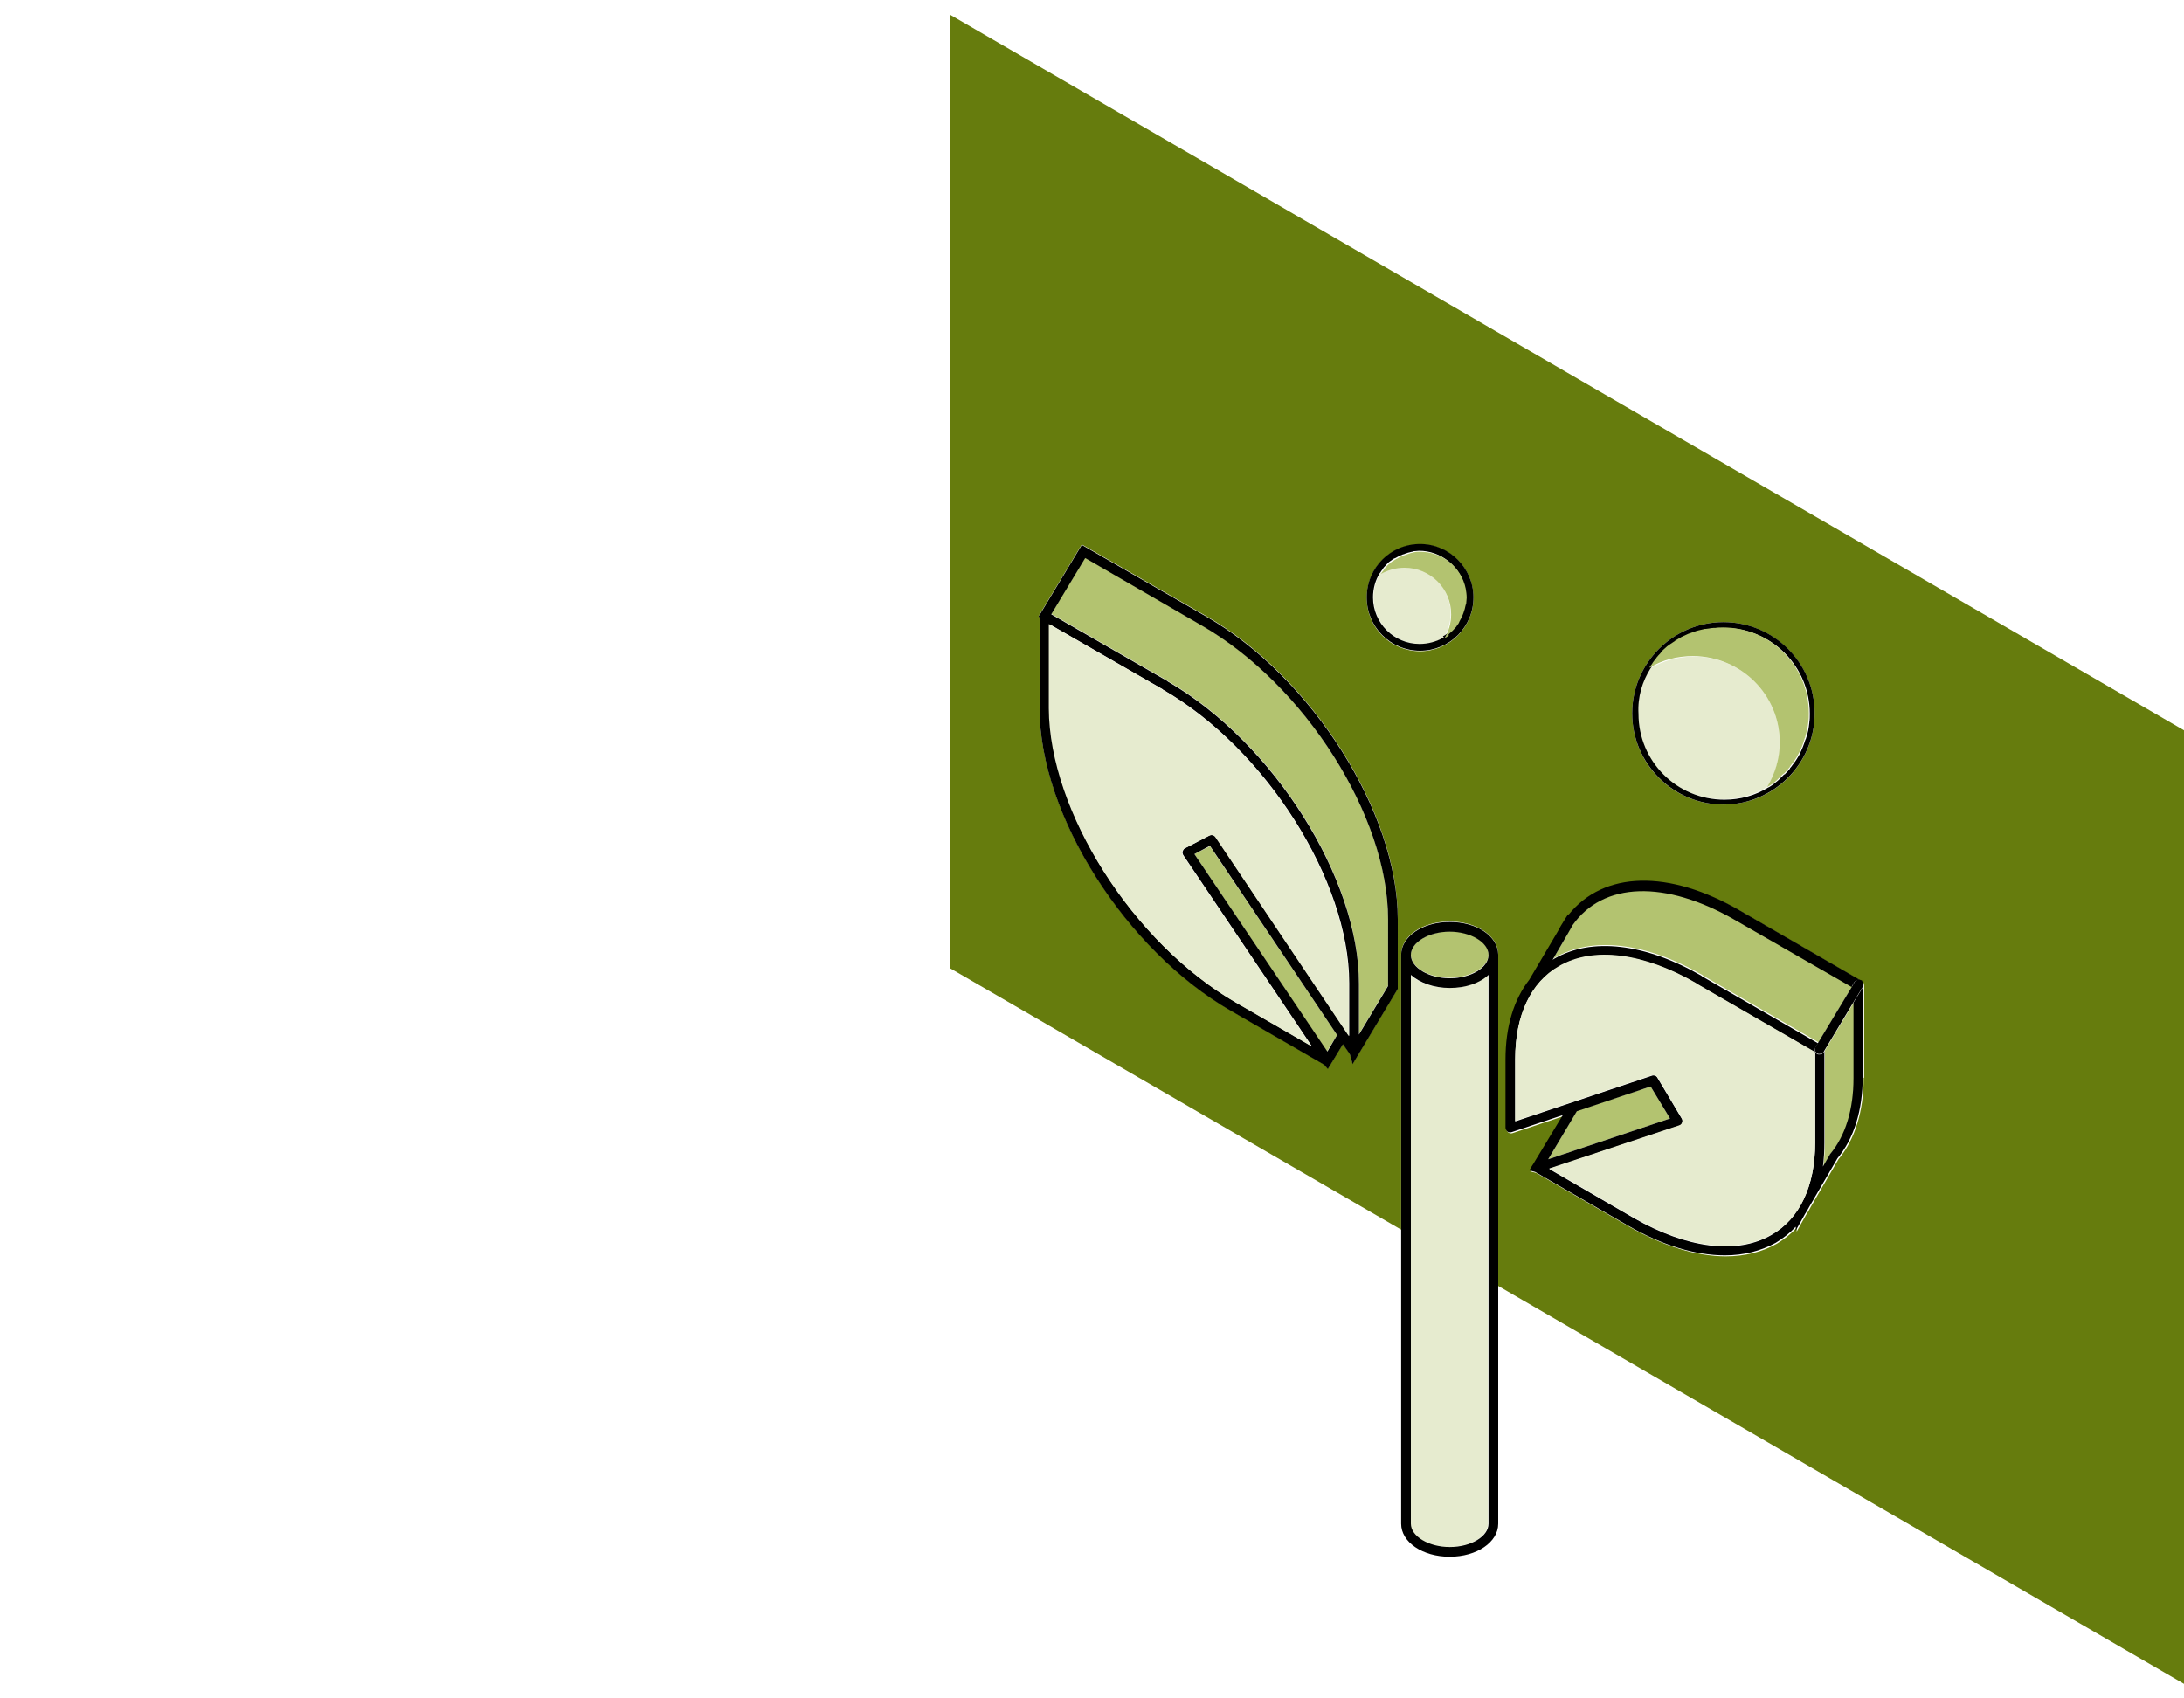 <?xml version="1.0" encoding="utf-8"?>
<!-- Generator: Adobe Illustrator 24.1.0, SVG Export Plug-In . SVG Version: 6.00 Build 0)  -->
<svg version="1.1" id="Capa_1" xmlns="http://www.w3.org/2000/svg" xmlns:xlink="http://www.w3.org/1999/xlink" x="0px" y="0px"
	 viewBox="0 0 450 350" style="enable-background:new 0 0 450 350;" xml:space="preserve">
<style type="text/css">
	.st0{fill:#667C0D;}
	.st1{fill:#E6EBCF;}
	.st2{fill:#B3C370;}
</style>
<g>
	<path class="st0" d="M450,150.5L195.7,3v196.5l93,53.9v-56.7c0-3.8,4.4-6.8,10-6.8s10,3,10,6.8V265L450,347V150.5z M288,203.7
		l-9.3,15.5l-0.6-2.1l-1.4-2l-3.1,5.1l-0.8-0.9l-19.2-11.1c-21.7-12.5-39.4-40.4-39.4-62.2v-18.8L214,127l0.3-0.6c0,0,0-0.1,0.1-0.1
		l8.5-14.1l25.7,14.8c21.7,12.5,39.4,40.4,39.4,62.2V203.7z M292.6,134.2c-6.1,0-11-4.9-11-11c0-6.1,4.9-11,11-11
		c6.1,0,11,4.9,11,11C303.6,129.2,298.7,134.2,292.6,134.2z M355.1,128.2c10.3,0,18.8,8.4,18.8,18.8s-8.4,18.8-18.8,18.8
		s-18.8-8.4-18.8-18.8S344.8,128.2,355.1,128.2z M384,222.1c0,6.9-1.8,12.7-5.2,16.8l-5.7,9.8c-0.3,0.6-0.6,1.1-1,1.7l-1.9,3.4
		l0-0.8c-1.2,1.3-2.6,2.4-4.1,3.3c-3,1.7-6.6,2.6-10.5,2.6c-6,0-12.9-2.1-19.9-6.1l-19.2-11.1l-1.2-0.3l0.6-1c0-0.1,0.1-0.2,0.2-0.3
		l6.1-10.1l-10.5,3.5c-0.3,0.1-0.6,0.1-0.9-0.1c-0.3-0.2-0.4-0.5-0.4-0.8v-14.1c0-6.7,1.7-12.3,4.9-16.4l5.9-10
		c0.4-0.8,0.9-1.6,1.4-2.4l0,0l0.7-1.1l0.1,0.1c7.2-9,20.6-9.3,35.4-0.8l24.9,14.4c0,0,0,0,0,0s0,0,0,0l0.2,0.1l0.2,0.5V222.1z"/>
	<path class="st1" d="M346.5,131.5c0.1-0.1,0.3-0.1,0.4-0.2C346.8,131.4,346.7,131.5,346.5,131.5z"/>
	<path class="st1" d="M348,130.8c0.1,0,0.2-0.1,0.3-0.1C348.2,130.7,348.1,130.8,348,130.8z"/>
	<path class="st1" d="M351.4,129.7c0.1,0,0.1,0,0.2,0C351.5,129.7,351.5,129.7,351.4,129.7z"/>
	<path class="st1" d="M349.7,130.2c0.1,0,0.3-0.1,0.4-0.1C349.9,130.1,349.8,130.1,349.7,130.2z"/>
	<path class="st1" d="M372,152.2c0,0.1,0,0.1-0.1,0.2C372,152.3,372,152.2,372,152.2z"/>
	<path class="st1" d="M372.7,148.7c0,0,0,0.1,0,0.1C372.7,148.8,372.7,148.8,372.7,148.7z"/>
	<path class="st1" d="M353.1,129.4c0.1,0,0.3,0,0.4,0C353.4,129.4,353.2,129.4,353.1,129.4z"/>
	<path class="st1" d="M340.3,137.4c0.1-0.1,0.2-0.3,0.3-0.4C340.5,137.1,340.4,137.2,340.3,137.4z"/>
	<path class="st1" d="M345,132.5c0.1-0.1,0.2-0.2,0.4-0.3C345.2,132.4,345.1,132.4,345,132.5z"/>
	<path class="st1" d="M341.4,135.9c0.1-0.1,0.2-0.2,0.3-0.4C341.6,135.6,341.5,135.7,341.4,135.9z"/>
	<path class="st1" d="M343.7,133.5c0.1-0.1,0.3-0.2,0.4-0.3C344,133.3,343.9,133.4,343.7,133.5z"/>
	<path class="st1" d="M342.4,134.7c0.1-0.1,0.2-0.2,0.3-0.4C342.6,134.5,342.5,134.6,342.4,134.7z"/>
	<path class="st1" d="M365,161.6c-0.1,0.1-0.2,0.1-0.3,0.2C364.9,161.7,365,161.7,365,161.6z"/>
	<path class="st1" d="M370.7,155.3c0,0.1-0.1,0.2-0.1,0.2C370.6,155.5,370.7,155.4,370.7,155.3z"/>
	<path class="st1" d="M367.6,159.5c0,0.1-0.1,0.1-0.2,0.1C367.5,159.6,367.6,159.5,367.6,159.5z"/>
	<path class="st1" d="M355.1,164.7c3.3,0,6.4-0.9,9-2.5c1.7-2.7,2.6-5.8,2.6-9.2c0-9.8-7.9-17.7-17.7-17.7c-3.3,0-6.3,0.9-9,2.4
		c-1.7,2.7-2.6,5.9-2.6,9.3C337.4,156.8,345.3,164.7,355.1,164.7z"/>
	<path class="st1" d="M366.5,160.5c-0.1,0.1-0.2,0.2-0.3,0.3C366.3,160.7,366.4,160.6,366.5,160.5z"/>
	<path class="st1" d="M369.8,156.9C369.8,156.9,369.8,156.9,369.8,156.9C369.8,156.9,369.8,156.9,369.8,156.9z"/>
	<path class="st1" d="M368.9,158.1c-0.1,0.1-0.2,0.2-0.2,0.3C368.7,158.3,368.8,158.2,368.9,158.1z"/>
	<path d="M355.1,165.8c10.3,0,18.8-8.4,18.8-18.8s-8.4-18.8-18.8-18.8c-10.3,0-18.8,8.4-18.8,18.8S344.8,165.8,355.1,165.8z
		 M340.1,137.7c0.1-0.1,0.2-0.2,0.2-0.4c0.1-0.1,0.2-0.3,0.3-0.4c0.3-0.4,0.5-0.7,0.8-1.1c0.1-0.1,0.2-0.2,0.3-0.4
		c0.2-0.3,0.5-0.5,0.7-0.8c0.1-0.1,0.2-0.2,0.3-0.4c0.3-0.3,0.7-0.6,1-0.9c0.1-0.1,0.2-0.2,0.4-0.3c0.3-0.2,0.6-0.4,0.9-0.6
		c0.1-0.1,0.2-0.2,0.4-0.3c0.4-0.3,0.8-0.5,1.2-0.7c0.1-0.1,0.3-0.1,0.4-0.2c0.4-0.2,0.7-0.4,1.1-0.5c0.1,0,0.2-0.1,0.3-0.1
		c0.4-0.2,0.9-0.4,1.4-0.5c0.1,0,0.3-0.1,0.4-0.1c0.4-0.1,0.9-0.2,1.3-0.3c0.1,0,0.1,0,0.2,0c0.5-0.1,1-0.2,1.5-0.2
		c0.1,0,0.3,0,0.4,0c0.5,0,1.1-0.1,1.6-0.1h0c9.8,0,17.7,7.9,17.7,17.7c0,0.6,0,1.2-0.1,1.7c0,0,0,0.1,0,0.1
		c-0.1,1.1-0.3,2.2-0.7,3.3c0,0.1,0,0.1-0.1,0.2c-0.3,1-0.7,2-1.2,3c0,0.1-0.1,0.2-0.1,0.2c-0.3,0.5-0.5,0.9-0.8,1.3c0,0,0,0,0,0
		c-0.3,0.4-0.6,0.8-0.9,1.2c-0.1,0.1-0.2,0.2-0.2,0.3c-0.3,0.4-0.6,0.7-1,1.1c0,0.1-0.1,0.1-0.2,0.1c-0.3,0.3-0.6,0.6-0.9,0.9
		c-0.1,0.1-0.2,0.2-0.3,0.3c-0.4,0.3-0.7,0.6-1.1,0.9c-0.1,0.1-0.2,0.1-0.3,0.2c-0.2,0.1-0.4,0.3-0.7,0.4c0,0,0,0,0,0
		c-2.6,1.6-5.7,2.5-9,2.5c-9.8,0-17.7-7.9-17.7-17.7C337.4,143.6,338.4,140.4,340.1,137.7C340.1,137.7,340.1,137.7,340.1,137.7z"/>
	<path class="st2" d="M366.7,153c0,3.4-1,6.5-2.6,9.2c0,0,0,0,0,0c0.2-0.1,0.5-0.3,0.7-0.4c0.1-0.1,0.2-0.1,0.3-0.2
		c0.4-0.3,0.8-0.6,1.1-0.9c0.1-0.1,0.2-0.2,0.3-0.3c0.3-0.3,0.6-0.6,0.9-0.9c0.1,0,0.1-0.1,0.2-0.1c0.3-0.3,0.7-0.7,1-1.1
		c0.1-0.1,0.2-0.2,0.2-0.3c0.3-0.4,0.6-0.8,0.9-1.2c0,0,0,0,0,0c0.3-0.4,0.6-0.9,0.8-1.3c0-0.1,0.1-0.2,0.1-0.2
		c0.5-0.9,0.9-1.9,1.2-3c0-0.1,0-0.1,0.1-0.2c0.3-1.1,0.6-2.2,0.7-3.3c0,0,0-0.1,0-0.1c0.1-0.6,0.1-1.2,0.1-1.7
		c0-9.8-7.9-17.7-17.7-17.7h0c-0.5,0-1.1,0-1.6,0.1c-0.1,0-0.3,0-0.4,0c-0.5,0.1-1,0.1-1.5,0.2c-0.1,0-0.1,0-0.2,0
		c-0.5,0.1-0.9,0.2-1.3,0.3c-0.1,0-0.3,0.1-0.4,0.1c-0.5,0.2-0.9,0.3-1.4,0.5c-0.1,0-0.2,0.1-0.3,0.1c-0.4,0.2-0.7,0.3-1.1,0.5
		c-0.1,0.1-0.3,0.1-0.4,0.2c-0.4,0.2-0.8,0.5-1.2,0.7c-0.1,0.1-0.2,0.2-0.4,0.3c-0.3,0.2-0.6,0.4-0.9,0.6c-0.1,0.1-0.3,0.2-0.4,0.3
		c-0.3,0.3-0.7,0.6-1,0.9c-0.1,0.1-0.2,0.2-0.3,0.4c-0.2,0.3-0.5,0.5-0.7,0.8c-0.1,0.1-0.2,0.2-0.3,0.4c-0.3,0.4-0.6,0.7-0.8,1.1
		c-0.1,0.1-0.2,0.3-0.3,0.4c-0.1,0.1-0.2,0.2-0.2,0.4c0,0,0,0,0,0c2.6-1.6,5.7-2.4,9-2.4C358.8,135.3,366.7,143.2,366.7,153z"/>
	<path class="st1" d="M298.5,130.7c0.6-0.5,1.1-1,1.6-1.6C299.6,129.7,299.1,130.2,298.5,130.7z"/>
	<path class="st1" d="M302,124.7c0,0.3-0.1,0.6-0.2,0.8C301.9,125.2,302,124.9,302,124.7z"/>
	<path class="st1" d="M285.1,117.1c0.2-0.3,0.5-0.5,0.7-0.8C285.6,116.6,285.4,116.8,285.1,117.1z"/>
	<path class="st1" d="M300.8,128.1c-0.2,0.3-0.3,0.5-0.5,0.8C300.4,128.6,300.6,128.4,300.8,128.1z"/>
	<path class="st1" d="M297.6,131.3c0.3-0.2,0.5-0.3,0.8-0.5C298.1,131,297.8,131.2,297.6,131.3z"/>
	<path class="st1" d="M301.9,121.2c-0.9-4.4-4.8-7.6-9.4-7.6c0,0,0,0,0,0C297.2,113.6,301.1,116.9,301.9,121.2z"/>
	<path class="st1" d="M289.3,116.8c-1.8,0-3.4,0.5-4.9,1.3c-0.9,1.5-1.4,3.2-1.4,5c0,5.3,4.3,9.6,9.6,9.6c1.8,0,3.5-0.5,4.9-1.3
		c0.9-1.5,1.4-3.2,1.4-5C298.9,121.1,294.6,116.8,289.3,116.8z"/>
	<path class="st1" d="M301.8,125.8c-0.2,0.7-0.5,1.4-0.9,2.1C301.3,127.2,301.6,126.5,301.8,125.8z"/>
	<path class="st1" d="M287,115.4c0.2-0.2,0.4-0.3,0.7-0.4C287.4,115.1,287.2,115.2,287,115.4z"/>
	<path class="st1" d="M289.1,114.3c0.3-0.1,0.6-0.2,0.9-0.3C289.6,114,289.3,114.1,289.1,114.3z"/>
	<path class="st1" d="M287.9,114.8c0.3-0.2,0.6-0.3,1-0.5C288.5,114.5,288.2,114.6,287.9,114.8z"/>
	<path class="st1" d="M286.1,116.2c0.2-0.2,0.4-0.4,0.6-0.5C286.5,115.8,286.3,116,286.1,116.2z"/>
	<path class="st1" d="M284.5,118c0.2-0.3,0.3-0.5,0.5-0.7C284.8,117.5,284.7,117.8,284.5,118z"/>
	<path class="st1" d="M290.3,113.9c0.3-0.1,0.5-0.1,0.8-0.2C290.8,113.8,290.5,113.8,290.3,113.9z"/>
	<path class="st1" d="M302.1,123.2c0,0.4,0,0.8-0.1,1.2C302.1,124,302.1,123.6,302.1,123.2z"/>
	<path class="st1" d="M291.4,113.7c0.4,0,0.8-0.1,1.2-0.1C292.2,113.6,291.8,113.6,291.4,113.7z"/>
	<path d="M292.6,112.1c-6.1,0-11,4.9-11,11c0,6.1,4.9,11,11,11c6.1,0,11-4.9,11-11C303.6,117.1,298.7,112.1,292.6,112.1z
		 M297.4,131.4C297.4,131.4,297.4,131.4,297.4,131.4c-1.4,0.8-3.1,1.3-4.9,1.3c-5.3,0-9.6-4.3-9.6-9.6c0-1.8,0.5-3.6,1.4-5
		c0,0,0,0,0,0c0,0,0.1-0.1,0.1-0.1c0.2-0.3,0.3-0.5,0.5-0.7c0-0.1,0.1-0.1,0.1-0.2c0.2-0.3,0.5-0.5,0.7-0.8c0.1-0.1,0.1-0.1,0.2-0.2
		c0.2-0.2,0.4-0.4,0.6-0.5c0.1-0.1,0.2-0.1,0.3-0.2c0.2-0.2,0.4-0.3,0.7-0.4c0.1,0,0.2-0.1,0.2-0.1c0.3-0.2,0.6-0.3,1-0.5
		c0.1,0,0.1,0,0.2-0.1c0.3-0.1,0.6-0.2,0.9-0.3c0.1,0,0.2-0.1,0.3-0.1c0.3-0.1,0.5-0.1,0.8-0.2c0.1,0,0.2,0,0.3-0.1
		c0.4,0,0.8-0.1,1.2-0.1c0,0,0,0,0,0c0,0,0,0,0,0s0,0,0,0c4.6,0,8.5,3.3,9.4,7.6c0.1,0.6,0.2,1.3,0.2,1.9c0,0.4,0,0.8-0.1,1.2
		c0,0.1,0,0.2-0.1,0.3c0,0.3-0.1,0.6-0.2,0.8c0,0.1,0,0.2-0.1,0.3c-0.2,0.7-0.5,1.4-0.9,2.1c0,0.1-0.1,0.1-0.1,0.2
		c-0.2,0.3-0.3,0.5-0.5,0.8c0,0.1-0.1,0.1-0.1,0.2c-0.5,0.6-1,1.1-1.6,1.6c-0.1,0-0.1,0.1-0.2,0.1c-0.2,0.2-0.5,0.4-0.8,0.5
		C297.5,131.3,297.5,131.4,297.4,131.4z"/>
	<path class="st2" d="M298.5,130.7c0.6-0.5,1.1-1,1.6-1.6c0-0.1,0.1-0.1,0.1-0.2c0.2-0.2,0.4-0.5,0.5-0.8c0-0.1,0.1-0.1,0.1-0.2
		c0.4-0.7,0.7-1.4,0.9-2.1c0-0.1,0.1-0.2,0.1-0.3c0.1-0.3,0.1-0.6,0.2-0.8c0-0.1,0-0.2,0.1-0.3c0-0.4,0.1-0.8,0.1-1.2
		c0-0.7-0.1-1.3-0.2-1.9c-0.9-4.4-4.8-7.6-9.4-7.6c0,0,0,0,0,0c0,0,0,0,0,0c-0.4,0-0.8,0-1.2,0.1c-0.1,0-0.2,0-0.3,0.1
		c-0.3,0-0.5,0.1-0.8,0.2c-0.1,0-0.2,0.1-0.3,0.1c-0.3,0.1-0.6,0.2-0.9,0.3c-0.1,0-0.1,0-0.2,0.1c-0.3,0.1-0.7,0.3-1,0.5
		c-0.1,0-0.2,0.1-0.2,0.1c-0.2,0.1-0.5,0.3-0.7,0.4c-0.1,0.1-0.2,0.1-0.3,0.2c-0.2,0.2-0.4,0.4-0.6,0.5c-0.1,0.1-0.1,0.1-0.2,0.2
		c-0.3,0.3-0.5,0.5-0.7,0.8c0,0.1-0.1,0.1-0.1,0.2c-0.2,0.2-0.4,0.5-0.5,0.7c0,0-0.1,0.1-0.1,0.1c0,0,0,0,0,0
		c1.4-0.8,3.1-1.3,4.9-1.3c5.3,0,9.6,4.3,9.6,9.6c0,1.8-0.5,3.5-1.4,5c0,0,0,0,0,0c0,0,0.1-0.1,0.1-0.1c0.3-0.2,0.5-0.3,0.8-0.5
		C298.4,130.8,298.5,130.7,298.5,130.7z"/>
	<path class="st1" d="M306.6,314V200.9c-1.8,1.6-4.7,2.7-8,2.7c-3.3,0-6.2-1-8-2.7V314c0,2.6,3.6,4.8,8,4.8
		C303,318.8,306.6,316.6,306.6,314z"/>
	<path class="st2" d="M290.7,196.7c0,2.6,3.6,4.8,8,4.8c4.3,0,8-2.2,8-4.8s-3.6-4.8-8-4.8C294.4,192,290.7,194.2,290.7,196.7z"/>
	<path d="M298.7,190c-5.6,0-10,3-10,6.8v56.7V314c0,3.8,4.4,6.8,10,6.8s10-3,10-6.8v-49v-68.3C308.6,192.9,304.3,190,298.7,190z
		 M290.7,314V200.9c1.8,1.6,4.7,2.7,8,2.7c3.3,0,6.2-1,8-2.7V314c0,2.6-3.6,4.8-8,4.8C294.4,318.8,290.7,316.6,290.7,314z
		 M298.7,192c4.3,0,8,2.2,8,4.8s-3.6,4.8-8,4.8c-4.3,0-8-2.2-8-4.8S294.4,192,298.7,192z"/>
	<polygon class="st2" points="344.1,230.5 340.1,223.9 324.9,228.9 319,238.9 	"/>
	<path class="st2" d="M376,235.4c0,1.7-0.1,3.3-0.3,4.9l1.5-2.6c3.2-3.7,4.8-9.1,4.8-15.6v-15.6l-6,10V235.4z"/>
	<path class="st2" d="M357.6,189.4c-14.3-8.3-27.2-7.8-33.5,1.1l-0.1,0.2c-0.5,0.7-0.9,1.4-1.2,2.1l-2.8,4.8
		c0.1-0.1,0.2-0.1,0.3-0.2c7.7-4.5,18.8-3.2,30.4,3.5c0,0,0.1,0,0.1,0.1l23.9,13.8l7-11.6L357.6,189.4z"/>
	<path d="M383.5,202.1c0.5,0.3,0.6,0.9,0.3,1.4l-1.9,3.1v15.6c0,6.5-1.7,11.9-4.8,15.6l-1.5,2.6c0.2-1.5,0.3-3.2,0.3-4.9v-18.9
		l-0.1,0.2c-0.2,0.3-0.5,0.5-0.9,0.5c-0.2,0-0.4,0-0.5-0.1c-0.5-0.3-0.6-0.9-0.3-1.4l0.5-0.8l-23.9-13.8c0,0-0.1,0-0.1-0.1
		c-11.6-6.7-22.7-8-30.4-3.5c-0.1,0.1-0.2,0.1-0.3,0.2l2.8-4.8c0.4-0.7,0.8-1.4,1.2-2.1l0.1-0.2c6.3-9,19.1-9.4,33.5-1.1l24,13.8
		l0.5-0.9C382.4,201.9,383,201.8,383.5,202.1l-24.9-14.4c-14.8-8.6-28.2-8.2-35.4,0.8l-0.1-0.1l-0.7,1.1l0,0c-0.5,0.8-1,1.6-1.4,2.4
		l-5.9,10c-3.2,4.1-4.9,9.7-4.9,16.4v14.1c0,0.3,0.2,0.6,0.4,0.8c0.3,0.2,0.6,0.2,0.9,0.1l10.5-3.5l-6.1,10.1
		c-0.1,0.1-0.1,0.2-0.2,0.3l-0.6,1l1.2,0.3l19.2,11.1c7.1,4.1,13.9,6.1,19.9,6.1c3.9,0,7.4-0.9,10.5-2.6c1.5-0.9,2.9-2,4.1-3.3
		l0,0.8l1.9-3.4c0.3-0.5,0.7-1.1,1-1.7l5.7-9.8c3.4-4.1,5.2-9.9,5.2-16.8v-19.4l-0.2-0.5L383.5,202.1z M365,254.5
		c-7.1,4.1-17.4,2.8-28.4-3.5l-17.4-10.1l26.8-8.9c0.3-0.1,0.5-0.3,0.6-0.6c0.1-0.3,0.1-0.6-0.1-0.9l-5-8.4
		c-0.2-0.4-0.7-0.6-1.2-0.4l-28.1,9.4v-12.8c0-9,3.2-15.8,9-19.1c7.1-4.1,17.4-2.8,28.3,3.5c0,0,0.1,0,0.1,0.1l24.4,14.1v18.6
		C374,244.4,370.8,251.2,365,254.5z M340.1,223.9l4,6.6l-25.1,8.4l5.9-9.9L340.1,223.9z"/>
	<polygon class="st2" points="249.3,174.4 246.1,176 273.4,216.7 275.5,213.3 	"/>
	<path class="st2" d="M247.6,128.8l-24-13.9l-7,11.6l24,13.8c0,0,0.1,0,0.1,0.1c21.7,12.6,39.3,40.4,39.3,62.2v10.5l6-10v-13.9
		C286,168.2,268.7,141,247.6,128.8z"/>
	<path d="M248.6,127.1l-25.7-14.8l-8.5,14.1c0,0,0,0.1-0.1,0.1L214,127l0.2,0.3v18.8c0,21.8,17.7,49.7,39.4,62.2l19.2,11.1l0.8,0.9
		l3.1-5.1l1.4,2l0.6,2.1l9.3-15.5v-14.4C288,167.5,270.3,139.6,248.6,127.1z M216.2,128.6l23.3,13.4c0,0,0.1,0,0.1,0.1
		c21.2,12.2,38.4,39.4,38.4,60.5v10.9l-27.5-41c-0.3-0.4-0.8-0.6-1.3-0.3l-5,2.6c-0.3,0.1-0.4,0.4-0.5,0.6c-0.1,0.3,0,0.6,0.1,0.8
		l26.5,39.4l-15.6-9c-21.2-12.2-38.4-39.4-38.4-60.5V128.6z M246.1,176l3.2-1.7l26.2,39l-2,3.4L246.1,176z M286,203.2l-6,10v-10.5
		c0-21.7-17.6-49.6-39.3-62.2c0,0-0.1,0-0.1-0.1l-24-13.8l7-11.6l24,13.9c21.2,12.2,38.4,39.3,38.4,60.5V203.2z"/>
	<path class="st1" d="M374,235.4v-18.6l-24.4-14.1c0,0-0.1,0-0.1-0.1c-10.9-6.3-21.3-7.6-28.3-3.5c-5.8,3.3-9,10.1-9,19.1v12.8
		l28.1-9.4c0.4-0.1,0.9,0,1.2,0.4l5,8.4c0.2,0.3,0.2,0.6,0.1,0.9c-0.1,0.3-0.3,0.5-0.6,0.6l-26.8,8.9l17.4,10.1
		c11,6.3,21.3,7.6,28.4,3.5C370.8,251.2,374,244.4,374,235.4z"/>
	<path class="st1" d="M254.6,206.6l15.6,9l-26.5-39.4c-0.2-0.2-0.2-0.5-0.1-0.8c0.1-0.3,0.3-0.5,0.5-0.6l5-2.6
		c0.5-0.2,1-0.1,1.3,0.3l27.5,41v-10.9c0-21.1-17.2-48.3-38.4-60.5c0,0-0.1,0-0.1-0.1l-23.3-13.4v17.4
		C216.2,167.2,233.4,194.3,254.6,206.6z"/>
	<path d="M382.1,202.4l-0.5,0.9l-7,11.6l-0.5,0.8c-0.3,0.5-0.1,1.1,0.3,1.4c0.2,0.1,0.3,0.1,0.5,0.1c0.3,0,0.7-0.2,0.9-0.5l0.1-0.2
		l6-10l1.9-3.1c0.3-0.5,0.1-1.1-0.3-1.4c0,0,0,0,0,0s0,0,0,0C383,201.8,382.4,201.9,382.1,202.4z"/>
</g>
</svg>
